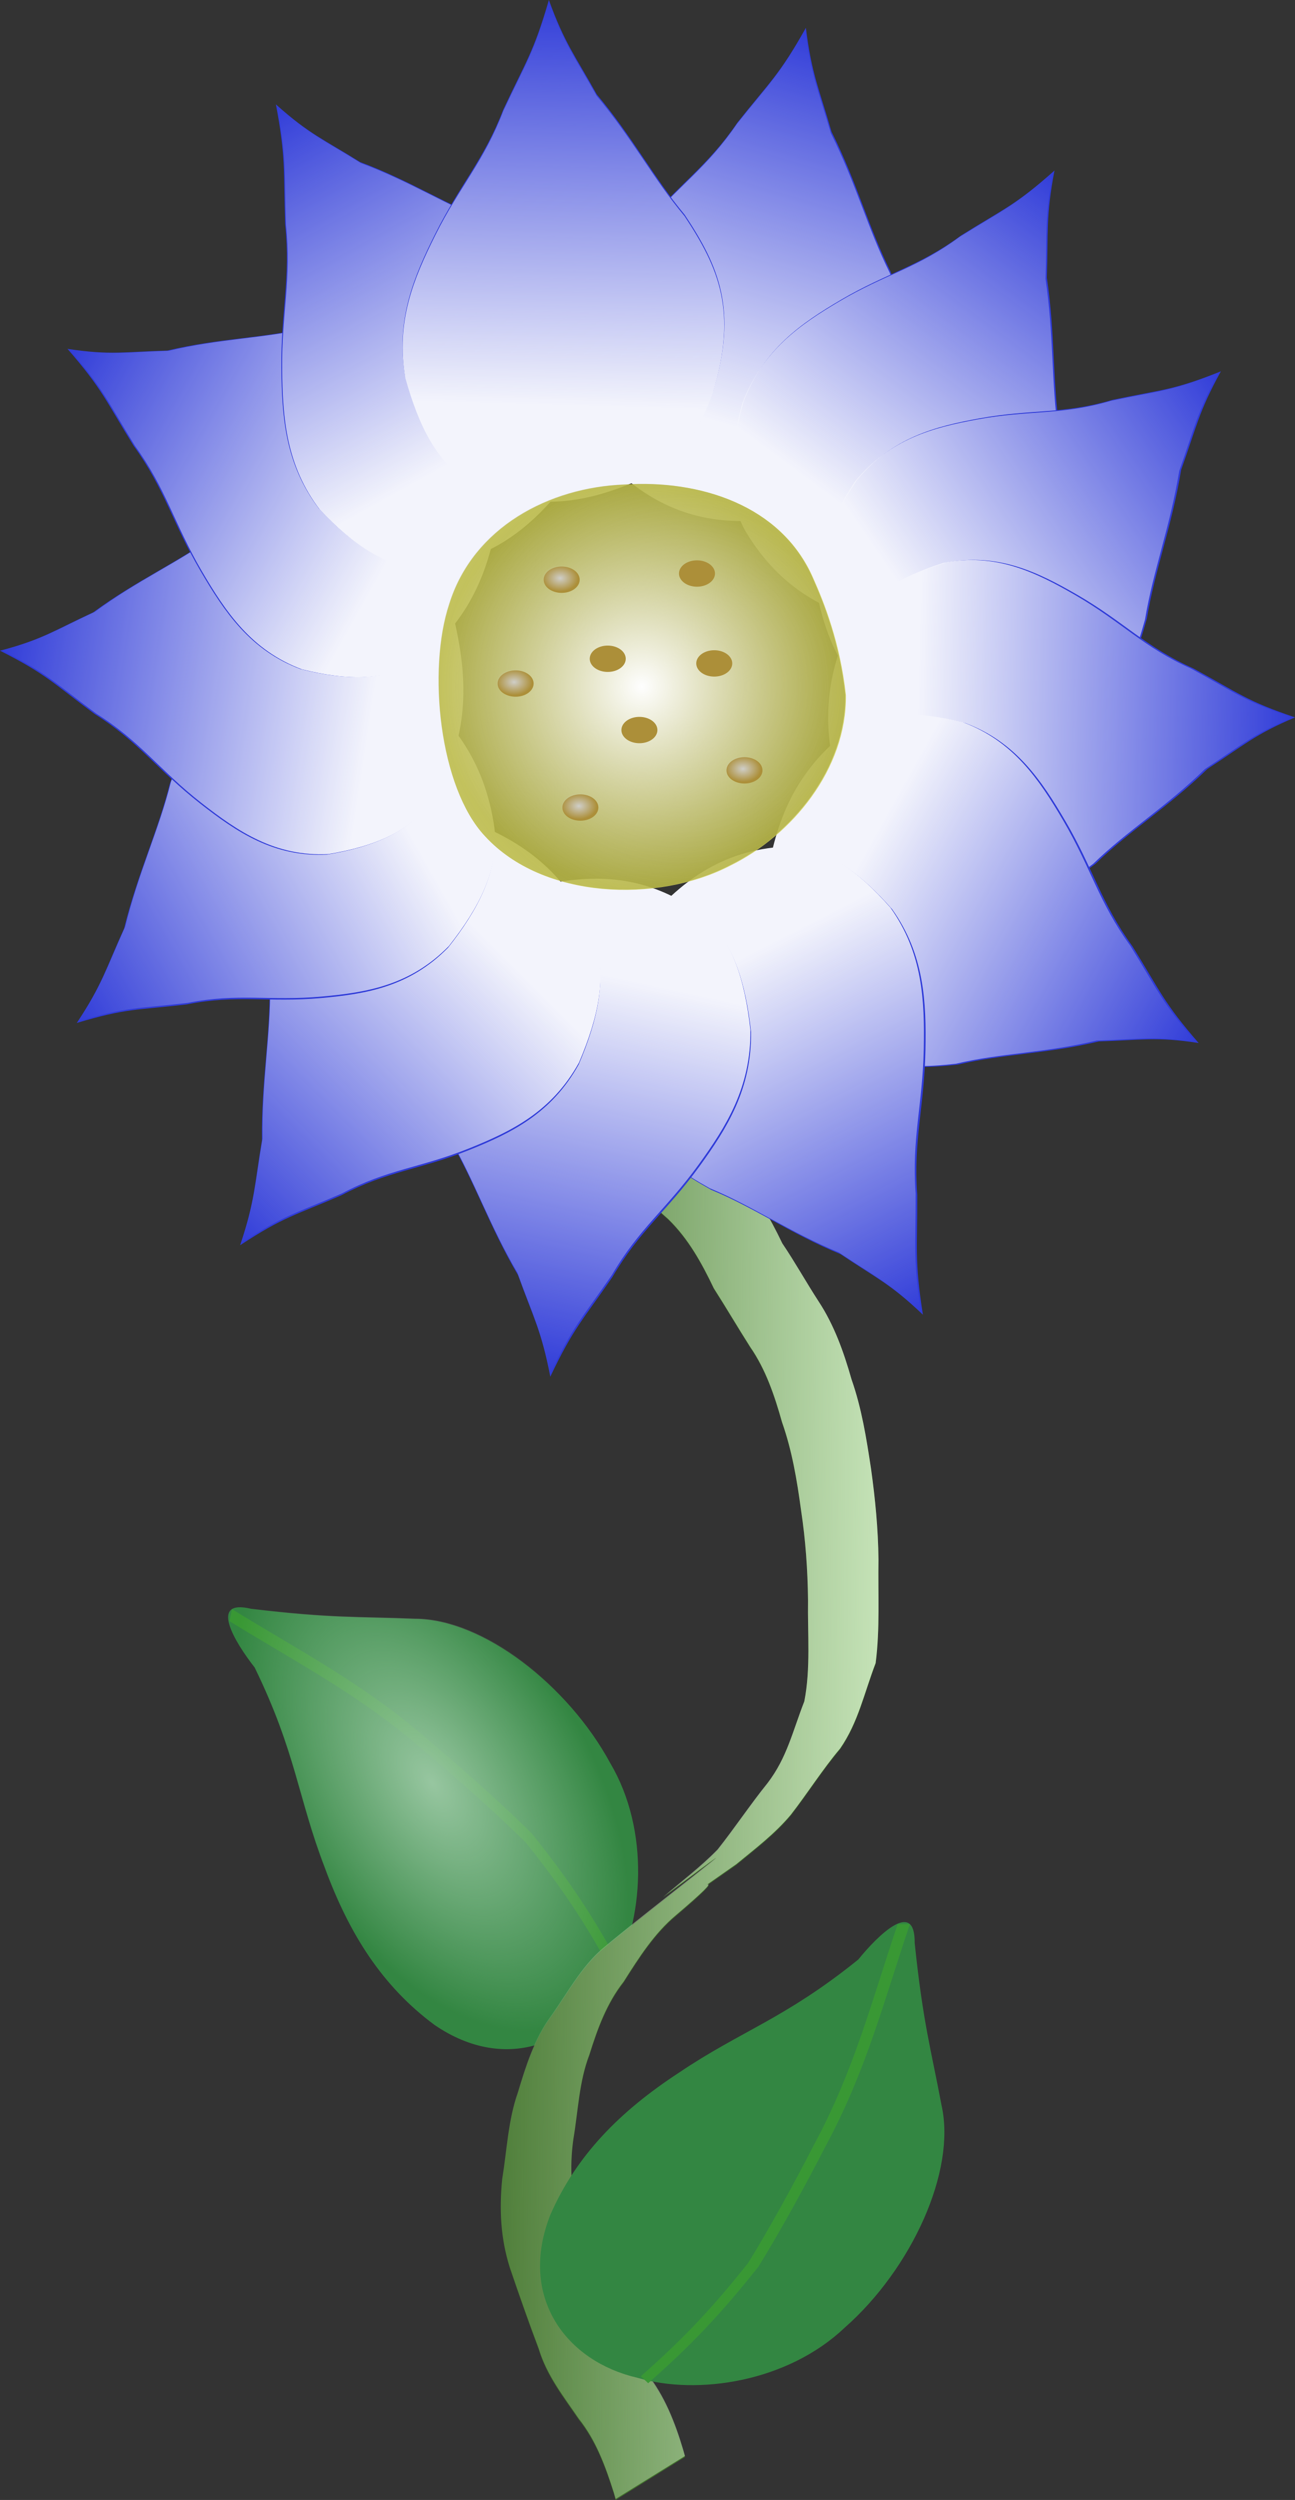 <svg xmlns="http://www.w3.org/2000/svg" xmlns:xlink="http://www.w3.org/1999/xlink" viewBox="0 0 462.88 893.34" version="1.0"><rect x="0" y="0" width="462.88" height="893.34" fill="#333333" stroke="none"/><defs><linearGradient id="m" y2="162.51" xlink:href="#a" gradientUnits="userSpaceOnUse" x2="352.42" gradientTransform="matrix(-.749 -.39 .547 -1.051 273.06 1224.8)" y1="387.88" x1="308.53"/><linearGradient id="c"><stop offset="0" stop-color="#97c6a0"/><stop offset="1" stop-color="#97c6a0" stop-opacity="0"/></linearGradient><linearGradient id="a"><stop offset="0" stop-color="#f3f4fc"/><stop offset="1" stop-color="#f3f4fc" stop-opacity="0"/></linearGradient><linearGradient id="f" y2="162.51" xlink:href="#a" gradientUnits="userSpaceOnUse" x2="352.42" gradientTransform="matrix(.844 0 0 1.185 89.39 -139.16)" y1="387.88" x1="308.53"/><linearGradient id="g" y2="162.51" xlink:href="#a" gradientUnits="userSpaceOnUse" x2="352.42" gradientTransform="matrix(.797 .279 -.391 1.118 354.93 -152.86)" y1="387.88" x1="308.53"/><linearGradient id="h" y2="162.51" xlink:href="#a" gradientUnits="userSpaceOnUse" x2="352.42" gradientTransform="matrix(.662 .524 -.735 .929 591.56 -92.239)" y1="387.88" x1="308.53"/><linearGradient id="i" y2="162.51" xlink:href="#a" gradientUnits="userSpaceOnUse" x2="352.42" gradientTransform="matrix(.201 .82 -1.151 .282 915.03 123.7)" y1="387.88" x1="308.53"/><linearGradient id="j" y2="162.51" xlink:href="#a" gradientUnits="userSpaceOnUse" x2="352.42" gradientTransform="matrix(-.229 .812 -1.14 -.321 1028.9 448.12)" y1="387.88" x1="308.53"/><linearGradient id="k" y2="162.51" xlink:href="#a" gradientUnits="userSpaceOnUse" x2="352.42" gradientTransform="matrix(-.639 .551 -.774 -.897 944.18 840.6)" y1="387.88" x1="308.53"/><linearGradient id="l" y2="162.51" xlink:href="#a" gradientUnits="userSpaceOnUse" x2="352.42" gradientTransform="matrix(-.842 .059 -.083 -1.182 644.48 1142.5)" y1="387.88" x1="308.53"/><linearGradient id="b"><stop offset="0" stop-color="#cfcec8"/><stop offset="1" stop-color="#cfcec8" stop-opacity="0"/></linearGradient><linearGradient id="n" y2="162.51" xlink:href="#a" gradientUnits="userSpaceOnUse" x2="352.42" gradientTransform="matrix(-.615 -.578 .811 -.863 53.583 1126.1)" y1="387.88" x1="308.53"/><linearGradient id="o" y2="162.51" xlink:href="#a" gradientUnits="userSpaceOnUse" x2="352.42" gradientTransform="matrix(-.089 -.839 1.178 -.125 -291.16 861.78)" y1="387.88" x1="308.53"/><linearGradient id="p" y2="162.51" xlink:href="#a" gradientUnits="userSpaceOnUse" x2="352.42" gradientTransform="matrix(.23 -.812 1.14 .323 -372.93 572.34)" y1="387.88" x1="308.53"/><linearGradient id="q" y2="162.51" xlink:href="#a" gradientUnits="userSpaceOnUse" x2="352.42" gradientTransform="matrix(.621 -.572 .803 .872 -332.64 211.39)" y1="387.88" x1="308.53"/><linearGradient id="r" y2="162.51" xlink:href="#a" gradientUnits="userSpaceOnUse" x2="352.42" gradientTransform="matrix(.82 -.201 .282 1.151 -131.98 -65.511)" y1="387.88" x1="308.53"/><linearGradient id="e" y2="391.81" gradientUnits="userSpaceOnUse" x2="572.99" gradientTransform="scale(.549 1.82)" y1="401.41" x1="862.9"><stop offset="0" stop-color="#cfebc2"/><stop offset="1" stop-color="#cfebc2" stop-opacity="0"/></linearGradient><radialGradient id="t" gradientUnits="userSpaceOnUse" cy="617.35" cx="275.15" gradientTransform="matrix(1.039 0 0 .962 48.758 -89.39)" r="138.25"><stop offset="0" stop-color="#fefefe"/><stop offset="1" stop-color="#fefefe" stop-opacity="0"/></radialGradient><radialGradient id="u" xlink:href="#b" gradientUnits="userSpaceOnUse" cy="385.41" cx="-56.386" gradientTransform="scale(1.306 .766)" r="11.277"/><radialGradient id="s" fx="300.01" fy="615.19" gradientUnits="userSpaceOnUse" cy="619.51" cx="305.98" gradientTransform="matrix(1.039 0 0 .962 48.758 -89.39)" r="272.55"><stop offset="0" stop-color="#a2a035"/><stop offset="1" stop-color="#a2a035" stop-opacity="0"/></radialGradient><radialGradient id="d" gradientUnits="userSpaceOnUse" xlink:href="#c" cx="-268.15" cy="526" r="198" gradientTransform="scale(.874 1.144)"/></defs><path d="M218.99 706.3c-11.419 23.5-37.678 35.126-63.697 17.281-18.677-13.84-30.517-32.58-39.202-56.124-9.66-25.035-10.246-41.118-25.078-71.58-7.009-8.979-16.606-24.687-1.283-20.984 28.955 3.538 38.102 2.8 58.587 3.636 24.195.016 54.69 23.579 69.8 51.49 14.334 24.219 11.946 56.645.874 76.28z" fill-rule="evenodd" fill="#338642"/><path d="M-294.58 377.88c30.83 68.7 63.97 128.84 81.02 201.6 8.75 33.08 20.02 82.16 25.3 115.88.48 50.54-3.54 84.55-13.88 128.45" stroke="#399834" stroke-width="11.4" fill="none" transform="matrix(.208 -.26 .266 .338 43.23 372.85)"/><path d="M-209.25 824.82c-72.51 13.78-158.39-17.8-187.5-92.89-18.93-55.44-11.93-105.45 11.88-156.75 24.29-55.34 53.53-80.42 75.62-153.49.11-26.45 6.77-67.76 36.89-33.69 63.51 59.22 87.11 75.16 135.22 114.57 58.673 45.1 87.746 137.06 71.194 206.84-11.392 62.83-79.004 106.75-143.3 115.41z" fill-rule="evenodd" fill="url(#d)" transform="matrix(.208 -.26 .266 .338 43.23 372.85)"/><path d="M228.866 388.412c2.31 2.99 9.03 8.768 12.97 12.751 7.11 5.89 14.39 11.465 21.15 17.874 7.13 7.312 12.12 16 16.63 25.434 4.55 6.726 8.54 13.925 12.98 20.763 5.53 8.406 8.98 18.02 11.78 27.905 3.62 10.303 5.31 21.011 6.96 31.911 1.51 10.788 2.54 21.485 2.67 32.43-.2 12.38.56 24.803-1.02 37.046-4.16 10.844-6.2 21.157-12.7 30.557-6.31 7.481-11.59 15.888-17.61 23.64-5.72 6.838-12.74 12.13-19.47 17.67-67.17 47.236 19.72-16.835-21.7 18.326-7.63 6.398-13.13 15.03-18.58 23.64-6 7.617-9.31 16.621-12.27 26.1-3.69 9.614-4 20.018-5.72 30.162-1.46 10.359-.64 20.12 1.91 30.027 3.46 9.738 6.67 19.566 10.34 29.203 2.85 9.4 8.98 16.677 14.07 24.599 6.24 7.91 9.98 17.32 12.93 27.24.21.767.43 1.523.65 2.29l-24.78 15.346c-.21-.744-.42-1.5-.63-2.245-3.03-9.58-6.43-18.822-12.57-26.518-5.38-7.898-11.43-15.504-14.3-25.073-3.63-9.647-7.05-19.397-10.37-29.191-3.24-10.303-3.77-20.661-2.68-31.562 1.69-10.325 2.09-20.909 5.56-30.771 2.92-9.682 5.92-19.183 11.76-27.127 5.9-8.271 10.82-17.592 18.44-24.182 16.24-13.755 68.37-53.395 21.68-18.449 6.56-5.642 13.47-10.81 19.54-17.039 6.13-7.73 11.65-16.046 17.88-23.775 6.95-9.095 8.89-18.37 13.12-29.18 2.32-11.86 1.14-24.103 1.33-36.233-.12-10.822-.88-21.44-2.49-32.103-1.47-10.8-3.22-21.316-6.8-31.472-2.67-9.523-5.83-18.866-11.34-26.833-4.43-6.962-8.62-14.116-13.06-21.056-4.37-9.151-9.13-17.727-16.21-24.644-6.86-6.229-14.07-11.87-21.15-17.75-4.92-4.886-10.68-8.993-14.48-14.996l25.58-14.715z" fill="#43742d"/><path d="M378.48 465.05c2.31 2.65 9.03 7.77 12.97 11.3 7.11 5.22 14.39 10.16 21.15 15.84 7.13 6.48 12.12 14.18 16.63 22.54 4.55 5.96 8.54 12.34 12.98 18.4 5.53 7.45 8.98 15.97 11.78 24.73 3.62 9.13 5.31 18.62 6.96 28.28 1.51 9.56 2.54 19.04 2.67 28.74-.2 10.97.56 21.98-1.02 32.83-4.16 9.61-6.2 18.75-12.7 27.08-6.31 6.63-11.59 14.08-17.61 20.95-5.72 6.06-12.74 10.75-19.47 15.66-67.17 41.86 19.72-14.92-21.7 16.24-7.63 5.67-13.13 13.32-18.58 20.95-6 6.75-9.31 14.73-12.27 23.13-3.69 8.52-4 17.74-5.72 26.73-1.46 9.18-.64 17.83 1.91 26.61 3.46 8.63 6.67 17.34 10.34 25.88 2.85 8.33 8.98 14.78 14.07 21.8 6.24 7.01 9.98 15.35 12.93 24.14.21.68.43 1.35.65 2.03l-24.78 13.6c-.21-.66-.42-1.33-.63-1.99-3.03-8.49-6.43-16.68-12.57-23.5-5.38-7-11.43-13.74-14.3-22.22-3.63-8.55-7.05-17.19-10.37-25.87-3.24-9.13-3.77-18.31-2.68-27.97 1.69-9.15 2.09-18.53 5.56-27.27 2.92-8.58 5.92-17 11.76-24.04 5.9-7.33 10.82-15.59 18.44-21.43 16.24-12.19 68.37-47.32 21.68-16.35 6.56-5 13.47-9.58 19.54-15.1 6.13-6.85 11.65-14.22 17.88-21.07 6.95-8.06 8.89-16.28 13.12-25.86 2.32-10.51 1.14-21.36 1.33-32.11-.12-9.59-.88-19-2.49-28.45-1.47-9.57-3.22-18.89-6.8-27.89-2.67-8.44-5.83-16.72-11.34-23.78-4.43-6.17-8.62-12.51-13.06-18.66-4.37-8.11-9.13-15.71-16.21-21.84-6.86-5.52-14.07-10.52-21.15-15.73-4.92-4.33-10.68-7.97-14.48-13.29l25.58-13.04z" fill="url(#e)" transform="matrix(1 0 0 1.128 -149.614 -136.35)"/><g><path d="M227.812 849.678c-25.461-5.867-42.672-28.857-31.106-58.21 9.307-21.302 24.92-37.037 45.921-50.774 22.237-15.02 37.78-19.192 64.149-40.468 7.18-8.841 20.34-21.712 20.163-5.949 3.035 29.012 5.802 37.762 9.575 57.914 5.4 23.584-10.735 58.582-34.554 79.556-20.395 19.393-52.532 24.327-74.147 17.932z" fill-rule="evenodd" fill="#338642"/><path d="M-294.58 377.88c30.83 68.7 63.97 128.84 81.02 201.6 8.75 33.08 20.02 82.16 25.3 115.88.48 50.54-3.54 84.55-13.88 128.45" stroke="#399834" stroke-width="11.4" fill="none" transform="matrix(.3 .145 -.27 .335 513.44 603.72)"/><path d="M-209.25 824.82c-72.51 13.78-158.39-17.8-187.5-92.89-18.93-55.44-11.93-105.45 11.88-156.75 24.29-55.34 53.53-80.42 75.62-153.49.11-26.45 6.77-67.76 36.89-33.69 63.51 59.22 87.11 75.16 135.22 114.57 58.673 45.1 87.746 137.06 71.194 206.84-11.392 62.83-79.004 106.75-143.3 115.41z" fill="url(#d)" fill-rule="evenodd" transform="matrix(.3 .145 -.27 .335 513.44 603.72)"/></g><g><path d="M279.228 184.728c-18.812 2.6-37.284.986-55.563-14.317-11.001-9.541-14.405-25.396-15.22-42.99 1.104-20.422 10.823-33.714 21.652-46.663 12.531-14.966 22.722-21.148 33.515-37.008 11.64-14.628 14.988-16.994 24.439-33.81 2.061 16.532 4.68 21.576 9.163 37.108 9.015 17.965 13.285 34.348 21.05 49.88 7.83 21.16 10.89 37.898-4.022 63.724-7.233 11.383-15.595 21.252-35.014 24.076z" fill-rule="evenodd" fill="#2f3bd8"/><path d="M432.73 394.13c-37.14 4.76-73.61 1.8-109.7-26.26-21.72-17.5-28.44-46.58-30.05-78.86 2.18-37.45 21.37-61.83 42.75-85.58 24.74-27.45 44.86-38.79 66.17-67.88 22.98-26.83 29.59-31.18 48.25-62.017 4.07 30.327 9.24 39.567 18.09 68.057 17.8 32.96 26.23 63 41.56 91.5 15.46 38.81 21.5 69.51-7.94 116.88-14.28 20.88-30.79 38.97-69.13 44.16z" fill-rule="evenodd" fill="url(#f)" transform="matrix(.506 0 0 .545 60.05 -29.596)"/><path d="M314.992 222.783c-18.548-4.226-35.496-12.316-48.057-33.252-7.46-12.916-5.81-29.092-1.185-45.993 7.309-18.88 20.559-27.974 34.746-36.349 16.42-9.677 27.938-11.89 42.986-23.029 15.474-9.672 19.364-10.719 33.44-23.23-3.126 16.339-2.199 22.025-2.73 38.278 2.998 20.167 2.005 37.144 4.573 54.569.907 22.756-1.337 39.641-23.34 58.718-10.317 8.178-21.232 14.524-40.433 10.288z" fill-rule="evenodd" fill="#2f3bd8"/><path d="M503.01 463.87c-36.63-7.75-70.08-22.59-94.89-60.99-14.72-23.69-11.47-53.36-2.33-84.36 14.42-34.63 40.58-51.32 68.6-66.67 32.41-17.75 55.15-21.81 84.87-42.24 30.55-17.74 38.22-19.66 66.01-42.61-6.16 29.97-4.33 40.4-5.39 70.21 5.93 36.99 3.97 68.13 9.03 100.09 1.79 41.74-2.64 72.71-46.07 107.7-20.37 15-41.93 26.63-79.83 18.87z" fill-rule="evenodd" fill="url(#g)" transform="matrix(.506 0 0 .545 60.05 -29.596)"/><path d="M328.698 263.83c-16.249-10.527-29.803-24.135-35.314-48.342-3.12-14.835 3.348-29.54 12.86-43.878 12.643-15.27 27.924-19.202 43.879-22.119 18.456-3.363 30.015-1.4 47.62-6.63 17.561-3.69 21.552-3.309 38.657-10.178-7.917 14.339-8.768 20.041-14.213 35.214-3.292 20.113-9.39 35.804-12.257 53.174-6.058 21.824-13.31 36.992-39.897 47.274-12.237 4.094-24.48 6.243-41.335-4.514z" fill-rule="evenodd" fill="#2f3bd8"/><path d="M529.77 539c-32.08-19.31-58.84-44.27-69.72-88.68-6.16-27.2 6.61-54.17 25.39-80.47 24.96-28.02 55.13-35.23 86.63-40.58 36.44-6.16 59.26-2.57 94.02-12.15 34.67-6.77 42.55-6.08 76.32-18.68-15.63 26.31-17.31 36.77-28.06 64.59-6.5 36.89-18.54 65.68-24.2 97.54-11.96 40.03-26.28 67.85-78.77 86.71-24.16 7.51-48.33 11.45-81.61-8.28z" fill-rule="evenodd" fill="url(#h)" transform="matrix(.506 0 0 .545 60.05 -29.596)"/><path d="M303.074 288.746c-6.823-19.043-9.766-38.742-.31-61.493 5.993-13.777 19.486-21.11 35.167-26.148 18.69-3.707 32.999 3.288 47.257 11.526 16.486 9.536 24.494 18.717 41.376 26.224 15.97 8.685 18.902 11.624 36.326 17.501-14.43 6.095-18.356 10.032-31.302 18.411-14.065 13.707-27.827 22.07-39.998 33.885-17.226 13.232-31.6 20.412-58.45 10.97-11.994-4.853-22.89-11.243-30.066-30.876z" fill-rule="evenodd" fill="#2f3bd8"/><path d="M478.83 584.15c-13.47-34.93-19.28-71.07-.62-112.8 11.83-25.27 38.47-38.72 69.43-47.96 36.9-6.8 65.15 6.03 93.3 21.14 32.56 17.49 48.36 34.34 81.69 48.11 31.53 15.93 37.32 21.31 71.72 32.09-28.48 11.18-36.23 18.4-61.79 33.77-27.77 25.14-54.95 40.48-78.97 62.15-34.02 24.27-62.39 37.44-115.41 20.12-23.68-8.9-45.19-20.62-59.35-56.62z" fill-rule="evenodd" fill="url(#i)" transform="matrix(.506 0 0 .545 60.05 -29.596)"/><path d="M274.548 316.159c2.775-20.194 9.233-38.895 27.872-53.68 11.518-8.81 26.617-8.037 42.572-4.106 17.96 6.684 27.209 20.358 35.85 35.09 9.983 17.042 12.743 29.282 23.998 44.766 9.922 16.029 11.133 20.14 23.603 34.49-15.342-2.35-20.56-1.004-35.663-.573-18.513 4.465-34.32 4.443-50.316 8.27-21.045 2.377-36.843 1.009-55.887-21.453-8.215-10.583-14.77-21.917-12.03-42.804z" fill-rule="evenodd" fill="#2f3bd8"/><path d="M422.51 633.9c5.49-37.03 18.23-71.34 55.04-98.46 22.74-16.16 52.55-14.74 84.05-7.53 35.45 12.26 53.72 37.35 70.77 64.36 19.71 31.27 25.17 53.71 47.39 82.11 19.59 29.4 21.97 36.94 46.59 63.27-30.29-4.31-40.59-1.84-70.41-1.06-36.55 8.19-67.75 8.15-99.34 15.18-41.55 4.36-72.74 1.84-110.34-39.35-16.22-19.41-29.16-40.21-23.75-78.52z" fill-rule="evenodd" fill="url(#j)" transform="matrix(.506 0 0 .545 60.05 -29.596)"/><path d="M230.492 331.272c12.663-15.195 27.63-26.966 50.757-28.23 14.12-.513 26.317 9.093 37.612 21.846 11.559 16.236 12.268 33.137 11.928 50.55-.405 20.146-4.37 31.993-2.917 51.593.066 19.256-1.033 23.405 2.016 42.782-11.594-11.068-16.634-13.041-29.453-21.65-17.733-7.268-30.907-16.667-46.213-22.97-18.771-10.51-31.246-21.033-35.627-51.074-1.434-13.7-1.09-27.053 11.897-42.847z" fill-rule="evenodd" fill="#2f3bd8"/><path d="M335.84 661.13c25-27.87 54.56-49.46 100.21-51.78 27.88-.94 51.97 16.68 74.27 40.07 22.81 29.78 24.21 60.78 23.54 92.72-.8 36.95-8.62 58.68-5.75 94.63.13 35.32-2.04 42.93 3.98 78.47-22.9-20.3-32.85-23.92-58.16-39.71-35-13.33-61.01-30.57-91.23-42.13-37.07-19.28-61.7-38.58-70.34-93.68-2.83-25.13-2.16-49.62 23.48-78.59z" fill-rule="evenodd" fill="url(#k)" transform="matrix(.506 0 0 .545 60.05 -29.596)"/><path d="M194.126 316.928c18.593-4.007 37.131-3.79 56.358 10.097 11.599 8.685 16.026 24.245 17.98 41.735.223 20.456-8.605 34.451-18.563 48.18-11.528 15.875-21.293 22.81-31.028 39.444-10.662 15.468-13.842 18.085-22.18 35.57-3.13-16.34-6.072-21.17-11.553-36.327-10.16-17.245-15.483-33.263-24.24-48.174-9.194-20.516-13.332-36.981-.132-63.87 6.473-11.897 14.171-22.37 33.358-26.655z" fill-rule="evenodd" fill="#2f3bd8"/><path d="M264.64 634.58c36.71-7.36 73.31-6.96 111.27 18.51 22.9 15.94 31.64 44.48 35.5 76.56.44 37.52-16.99 63.18-36.65 88.37-22.76 29.11-42.04 41.83-61.26 72.34-21.05 28.38-27.33 33.18-43.79 65.25-6.19-29.97-11.99-38.83-22.81-66.63-20.06-31.63-30.57-61.01-47.86-88.36-18.15-37.63-26.32-67.84-.26-117.15 12.78-21.83 27.98-41.04 65.86-48.89z" fill-rule="evenodd" fill="url(#l)" transform="matrix(.506 0 0 .545 60.05 -29.596)"/><path d="M168.68 294.34c17.797 7.05 33.489 17.67 43.133 40.329 5.662 13.935 1.874 29.686-4.954 45.698-9.745 17.561-24.074 24.512-39.228 30.613-17.54 7.039-29.236 7.453-45.61 16.154-16.605 7.186-20.59 7.622-36.19 17.834 5.268-15.69 5.11-21.465 7.802-37.466-.284-20.418 2.961-37.068 2.744-54.711 2.133-22.658 6.603-39.025 30.916-54.51 11.3-6.503 22.95-11.094 41.386-3.94z" fill-rule="evenodd" fill="#2f3bd8"/><path d="M214.94 593.26c35.14 12.92 66.12 32.41 85.16 73.97 11.18 25.56 3.7 54.45-9.79 83.81-19.23 32.22-47.52 44.97-77.44 56.16-34.63 12.91-57.72 13.67-90.06 29.63-32.773 13.18-40.641 13.98-71.439 32.7 10.4-28.77 10.087-39.36 15.403-68.71-.561-37.45 5.846-67.99 5.416-100.35 4.212-41.56 13.039-71.58 61.04-99.99 22.31-11.92 45.31-20.34 81.71-7.22z" fill-rule="evenodd" fill="url(#m)" transform="matrix(.506 0 0 .545 60.05 -29.596)"/><path d="M145.056 244.672c15.362 11.968 27.802 26.764 31.388 51.391 1.95 15.058-5.658 29.125-16.259 42.547-13.797 14.067-29.336 16.59-45.458 18.046-18.655 1.669-30.017-1.335-47.971 2.269-17.79 2.082-21.735 1.34-39.32 6.63 9.016-13.57 10.314-19.176 16.929-33.798 4.86-19.741 12.168-34.822 16.393-51.87 7.75-21.192 16.168-35.645 43.466-43.474 12.513-2.966 24.882-3.991 40.832 8.26z" fill-rule="evenodd" fill="#2f3bd8"/><path d="M168.53 502.32c30.33 21.95 54.88 49.09 61.97 94.26 3.84 27.62-11.17 53.42-32.1 78.04-27.24 25.8-57.92 30.43-89.76 33.1-36.826 3.06-59.257-2.45-94.706 4.16-35.121 3.82-42.912 2.46-77.628 12.16 17.798-24.89 20.362-35.17 33.421-61.99 9.594-36.21 24.026-63.87 32.366-95.14 15.302-38.87 31.921-65.38 85.817-79.74 24.7-5.44 49.13-7.32 80.62 15.15z" fill-rule="evenodd" fill="url(#n)" transform="matrix(.506 0 0 .545 60.05 -29.596)"/><path d="M162.409 223.6c4.376 19.862 4.827 39.81-7.39 60.981-7.659 12.78-21.947 18.09-38.12 20.81-18.98.965-32.282-8.041-45.38-18.275-15.145-11.842-21.928-22.102-37.715-31.987C19.066 244.204 16.526 240.872 0 232.52c15.06-3.94 19.44-7.278 33.32-13.705 15.652-11.537 30.337-17.828 43.873-27.773 18.726-10.61 33.868-15.642 59.296-2.388 11.28 6.543 21.273 14.459 25.923 34.947z" fill-rule="evenodd" fill="#2f3bd8"/><path d="M203.1 464.3c8.64 36.43 9.53 73.02-14.59 111.86-15.12 23.44-43.33 33.18-75.26 38.16-37.475 1.77-63.737-14.75-89.597-33.51-29.9-21.72-43.292-40.54-74.46-58.68-29.099-20.03-34.113-26.15-66.743-41.46 29.731-7.24 38.382-13.35 65.783-25.14 30.903-21.17 59.896-32.71 86.622-50.94 36.971-19.47 66.865-28.7 117.06-4.39 22.27 12.01 42 26.52 51.18 64.1z" fill-rule="evenodd" fill="url(#o)" transform="matrix(.506 0 0 .545 60.05 -29.596)"/><path d="M177.948 181.424c-2.8 20.189-9.28 38.883-27.939 53.647-11.527 8.795-26.626 7.999-42.576 4.04-17.952-6.706-27.185-20.396-35.806-35.138-9.963-17.054-12.712-29.299-23.947-44.799-9.904-16.04-11.108-20.15-23.562-34.522 15.342 2.372 20.56 1.03 35.665.627 18.517-4.443 34.322-4.4 50.324-8.205 21.05-2.35 36.843-.954 55.862 21.53 8.205 10.593 14.744 21.939 11.978 42.82z" fill-rule="evenodd" fill="#2f3bd8"/><path d="M233.75 387.33c-5.54 37.03-18.33 71.32-55.16 98.39-22.76 16.13-52.57 14.67-84.063 7.42-35.444-12.3-53.673-37.41-70.693-64.45-19.67-31.29-25.097-53.74-47.279-82.17-19.554-29.42-21.932-36.96-46.518-63.32 30.288 4.34 40.592 1.89 70.412 1.14 36.56-8.14 67.765-8.06 99.357-15.05 41.554-4.3 72.744-1.75 110.29 39.5 16.2 19.43 29.11 40.24 23.65 78.54z" fill-rule="evenodd" fill="url(#p)" transform="matrix(.506 0 0 .545 60.05 -29.596)"/><path d="M202.128 172.292c-12.201 15.63-26.809 27.914-49.88 29.991-14.1 1.003-26.58-8.178-38.256-20.527-12.038-15.827-13.255-32.69-13.44-50.109-.201-20.145 3.404-32.129 1.361-51.663-.646-19.251.326-23.433-3.304-42.69 11.923 10.654 17.02 12.453 30.092 20.61 17.94 6.645 31.388 15.581 46.877 21.344 19.085 9.852 31.869 19.932 37.151 49.804 1.844 13.646 1.905 27.004-10.6 43.24z" fill-rule="evenodd" fill="#2f3bd8"/><path d="M281.19 371.05c-24.08 28.66-52.92 51.2-98.48 55-27.83 1.85-52.47-14.99-75.52-37.64-23.769-29.03-26.172-59.96-26.536-91.91-.399-36.96 6.72-58.93 2.686-94.76-1.274-35.31.644-42.98-6.523-78.31 23.543 19.55 33.603 22.85 59.413 37.81 35.42 12.18 61.97 28.57 92.55 39.15 37.67 18.07 62.92 36.55 73.34 91.35 3.65 25.03 3.76 49.52-20.93 79.31z" fill-rule="evenodd" fill="url(#q)" transform="matrix(.506 0 0 .545 60.05 -29.596)"/><path d="M226.238 172.03c-17.697 7.344-35.997 10.5-57.133.322-12.795-6.45-19.607-20.98-24.282-37.865-3.44-20.117 3.064-35.514 10.717-50.861 8.87-17.746 17.399-26.36 24.378-44.527 8.074-17.19 10.804-20.348 16.27-39.1 5.652 15.532 9.309 19.758 17.093 33.697 12.729 15.14 20.493 29.96 31.47 43.06 12.287 18.548 18.958 34.02 10.175 62.927-4.513 12.905-10.454 24.632-28.688 32.347z" fill-rule="evenodd" fill="#2f3bd8"/><path d="M328.35 370.81c-34.93 13.46-71.07 19.26-112.8.59-25.26-11.84-38.7-38.48-47.94-69.45-6.79-36.9 6.05-65.15 21.16-93.29 17.51-32.55 34.36-48.35 48.13-81.68 15.94-31.525 21.33-37.317 32.12-71.709 11.17 28.488 18.39 36.238 33.75 61.799 25.13 27.78 40.46 54.96 62.13 78.99 24.26 34.02 37.43 62.4 20.09 115.41-8.9 23.68-20.63 45.18-56.64 59.34z" fill-rule="evenodd" fill="url(#r)" transform="matrix(.506 0 0 .545 60.05 -29.596)"/><path d="M302.38 248.418c.309 26.393-19.262 50.098-41.34 60.92-26.055 13.522-66.92 12.077-87.605-10.45-16.426-17.436-20.61-59.46-12.835-82.937 8.575-27.592 35.921-41.767 62.654-42.76 26.668-1.777 56.024 7.175 67.461 33.454 3.946 8.854 9.619 23.089 11.665 41.773z" fill="#d1d056" fill-opacity=".8"/><path d="M478.44 509.93c.61 48.41-38.03 91.89-81.62 111.74-51.44 24.8-132.12 22.15-172.96-19.17-32.43-31.98-40.69-109.06-25.34-152.12 16.93-50.61 70.92-76.61 123.7-78.43 52.65-3.26 110.61 13.16 133.19 61.36 7.79 16.24 18.99 42.35 23.03 76.62z" fill="url(#s)" transform="matrix(.506 0 0 .545 60.05 -29.596)"/><path d="M478.44 509.93c.61 48.41-38.03 91.89-81.62 111.74-51.44 24.8-132.12 22.15-172.96-19.17-32.43-31.98-40.69-109.06-25.34-152.12 16.93-50.61 70.92-76.61 123.7-78.43 52.65-3.26 110.61 13.16 133.19 61.36 7.79 16.24 18.99 42.35 23.03 76.62z" fill="url(#t)" transform="matrix(.506 0 0 .545 60.05 -29.596)"/><path d="M207.199 207.157a6.431 4.707 0 11-12.863 0 6.431 4.707 0 1112.863 0z" fill="#ac8f39"/><path d="M-58.916 295.09a14.729 8.634 0 11-29.458 0 14.729 8.634 0 1129.458 0z" transform="matrix(.437 0 0 .545 232.407 45.723)" fill="url(#u)"/><path d="M255.56 204.944a6.431 4.707 0 11-12.863 0 6.431 4.707 0 1112.862 0z" fill="#ac8f39"/><path d="M-58.916 295.09a14.729 8.634 0 11-29.458 0 14.729 8.634 0 1129.458 0z" transform="matrix(.437 0 0 .545 280.773 43.505)" fill="url(#u)"/><path d="M213.884 288.572a6.431 4.707 0 11-12.862 0 6.431 4.707 0 1112.862 0z" fill="#ac8f39"/><path d="M-58.916 295.09a14.729 8.634 0 11-29.458 0 14.729 8.634 0 1129.458 0z" transform="matrix(.437 0 0 .545 239.098 127.133)" fill="url(#u)"/><path d="M234.98 260.881a6.431 4.707 0 11-12.862 0 6.431 4.707 0 1112.862 0z" fill="#ac8f39"/><path d="M-58.916 295.09a14.729 8.634 0 11-29.458 0 14.729 8.634 0 1129.458 0z" transform="matrix(.437 0 0 .545 260.188 99.442)" fill="url(#u)"/><path d="M190.732 244.264a6.431 4.707 0 11-12.862 0 6.431 4.707 0 1112.862 0z" fill="#ac8f39"/><path d="M-58.916 295.09a14.729 8.634 0 11-29.458 0 14.729 8.634 0 1129.458 0z" transform="matrix(.437 0 0 .545 215.946 82.83)" fill="url(#u)"/><path d="M261.733 237.067a6.431 4.707 0 11-12.862 0 6.431 4.707 0 1112.862 0z" fill="#ac8f39"/><path d="M-58.916 295.09a14.729 8.634 0 11-29.458 0 14.729 8.634 0 1129.458 0z" transform="matrix(.437 0 0 .545 286.942 75.628)" fill="url(#u)"/><path d="M272.537 275.28a6.431 4.707 0 11-12.862 0 6.431 4.707 0 1112.862 0z" fill="#ac8f39"/><path d="M-58.916 295.09a14.729 8.634 0 11-29.458 0 14.729 8.634 0 1129.458 0z" transform="matrix(.437 0 0 .545 297.75 113.84)" fill="url(#u)"/><path d="M223.66 235.404a6.431 4.707 0 11-12.863 0 6.431 4.707 0 1112.863 0z" fill="#ac8f39"/><path d="M-58.916 295.09a14.729 8.634 0 11-29.458 0 14.729 8.634 0 1129.458 0z" transform="matrix(.437 0 0 .545 248.873 73.965)" fill="url(#u)"/></g></svg>